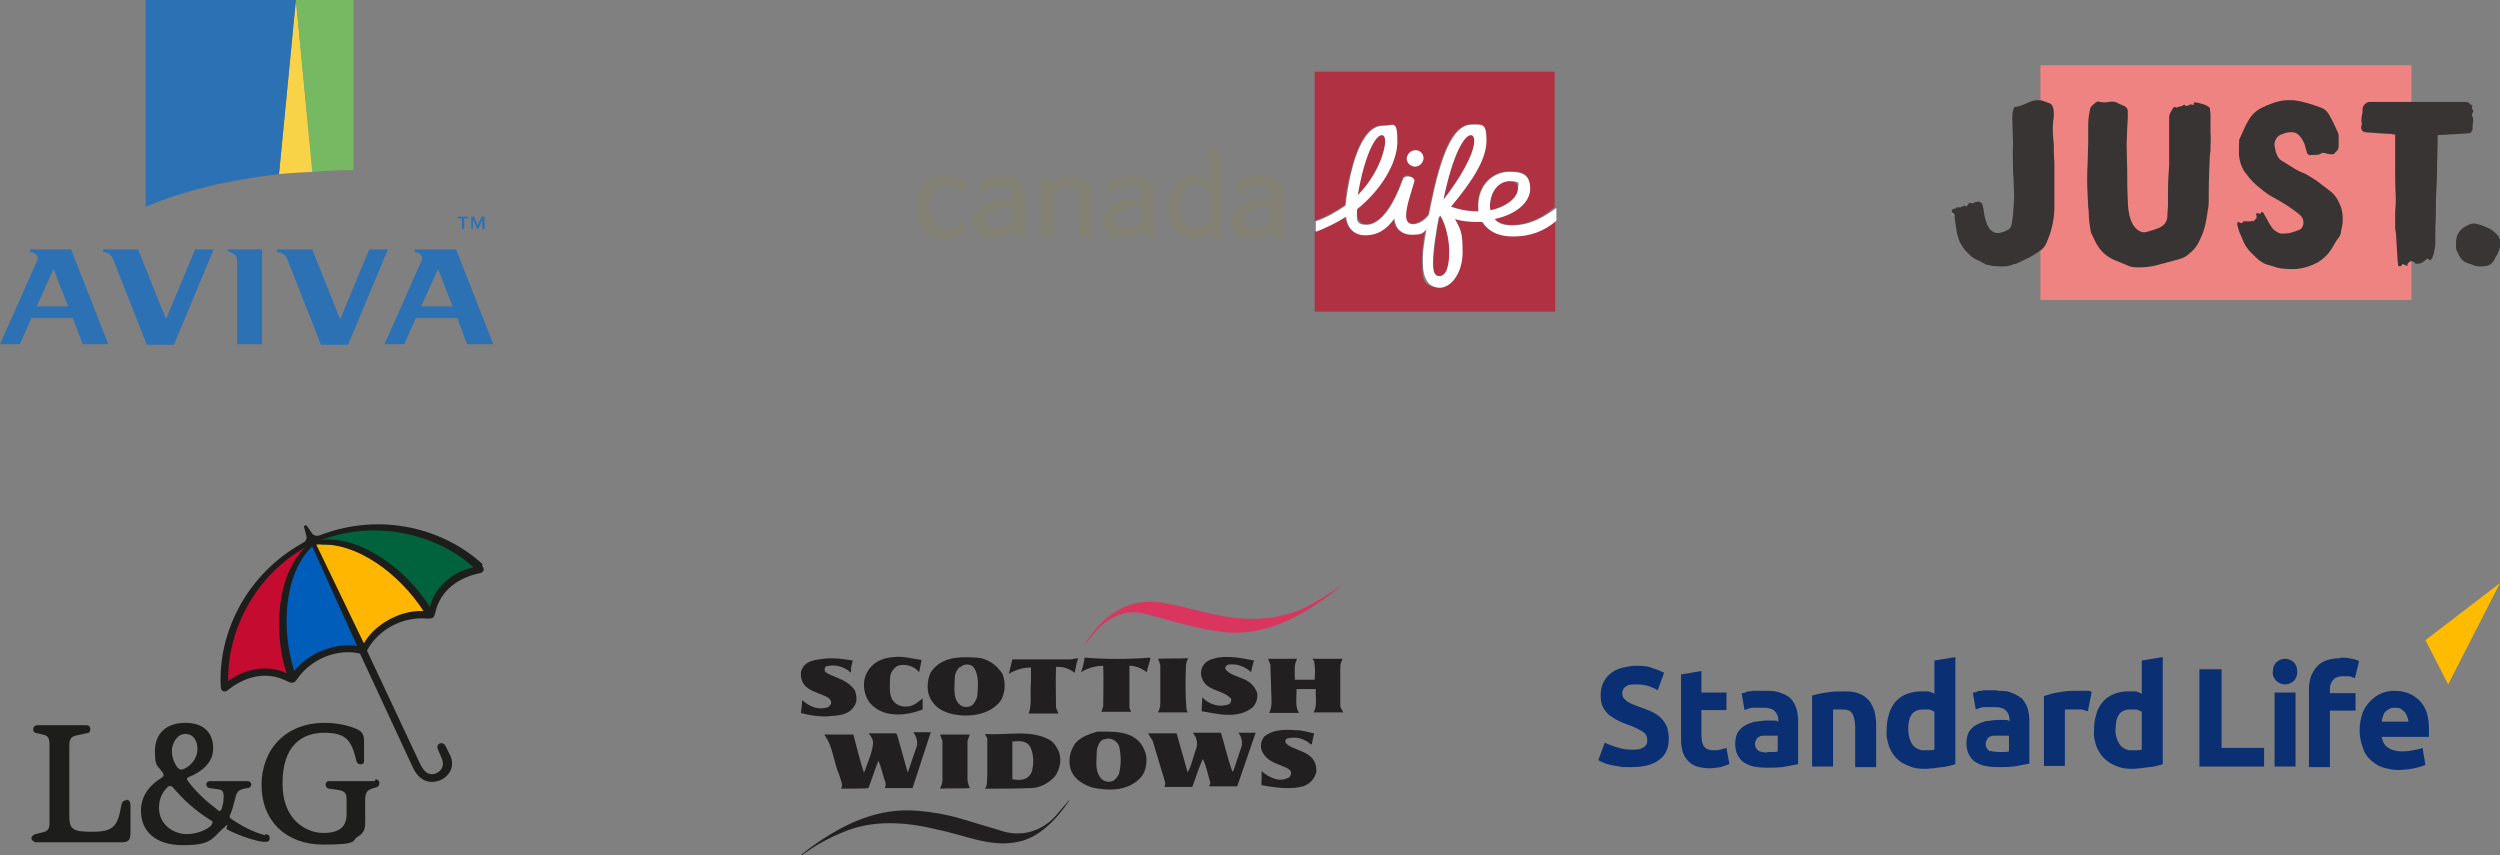 <?xml version="1.0" encoding="UTF-8"?>
<svg id="Layer_1" xmlns="http://www.w3.org/2000/svg" xmlns:xlink="http://www.w3.org/1999/xlink" version="1.1" viewBox="0 0 429.2 146.8">
  <rect x="0" y="0" width="429.2" height="146.8" fill="#808080" stroke="none"/>
  <!-- Generator: Adobe Illustrator 29.3.1, SVG Export Plug-In . SVG Version: 2.1.0 Build 151)  -->
  <defs>
    <style>
      .st0 {
        fill: none;
      }

      .st1 {
        fill: #77b862;
      }

      .st2 {
        fill: #2d71b5;
      }

      .st3 {
        fill: #c50b30;
      }

      .st4 {
        fill: #005dba;
      }

      .st5 {
        fill: #383433;
      }

      .st6 {
        fill: #0a2f73;
      }

      .st7 {
        fill: #383434;
      }

      .st8 {
        fill: #1d1d1b;
      }

      .st9 {
        fill: #828173;
      }

      .st10 {
        fill: #fb0;
      }

      .st11 {
        fill: #00633d;
      }

      .st12 {
        fill: #ffb600;
      }

      .st13 {
        fill: #fff;
      }

      .st14 {
        fill: #d9355f;
      }

      .st15 {
        fill: #abadac;
      }

      .st16 {
        fill: #221f20;
      }

      .st17 {
        fill: #f8d348;
      }

      .st18 {
        fill: #383534;
      }

      .st19 {
        fill: #b03142;
      }

      .st20 {
        fill: #ee8381;
      }

      .st21 {
        fill: #fdfdfd;
      }
    </style>
  </defs>
  <g>
    <polygon class="st2" points="78.6 37.2 80.4 37.2 80.4 37.5 79.7 37.5 79.7 39.3 79.3 39.3 79.3 37.5 78.6 37.5 78.6 37.2"/>
    <path class="st2" d="M83.2,39.3h-.4v-1.6h0c-.2.6-.5,1.1-.7,1.6h-.2c-.2-.5-.4-1.1-.7-1.6h0v1.6h-.3v-2.1h.5c.2.5.6,1.4.6,1.6h0c0-.3.5-1.1.7-1.6h.5v2.1h0Z"/>
    <path class="st2" d="M39.1,43.2c.3,0,1.6.4,1.6,1.4v14.5h4.3v-16.3h-5.9v.4Z"/>
    <path class="st2" d="M5.2,42.8v.5c.5,0,1.6.4,1.2,1.4L0,59.1h3.4l2-4.5h7.1l1.7,4.5h4.4l-6.4-16.3h-7ZM6.3,52.6l2.9-6.4,2.5,6.4h-5.4Z"/>
    <path class="st2" d="M71.2,42.8v.5c.5,0,1.6.4,1.2,1.4l-6.4,14.4h3.4l2-4.5h7.1l1.7,4.5h4.5l-6.4-16.3h-7.1ZM72.3,52.6l2.9-6.4,2.5,6.4h-5.4Z"/>
    <path class="st2" d="M59.8,59.1l6.8-16.3h-3.2l-5,12-4.8-12h-6v.5c.7,0,1.5.4,1.8,1.4l5.7,14.5h4.7Z"/>
    <path class="st2" d="M29.9,59.1l6.8-16.3h-3.2l-5,12-4.8-12h-6v.5c.7,0,1.5.4,1.8,1.4l5.7,14.5h4.7s0-.1,0-.1Z"/>
    <path class="st17" d="M53.7,29.5L50.8,0h0l-2.9,29.9c1.9-.2,3.8-.3,5.8-.4Z"/>
    <path class="st1" d="M60.7,29.2V0h-9.9l2.8,29.5c2.4-.2,4.7-.3,7.1-.3Z"/>
    <path class="st2" d="M47.9,29.9L50.8,0h-25.8v35.5c6.1-2.6,14-4.6,22.9-5.6Z"/>
  </g>
  <g id="Layer_2">
    <g id="Layer_1-2">
      <rect class="st0" x="157.4" y="12.3" width="109.6" height="41.3"/>
      <path class="st19" d="M259.2,31.1c-2.1,0-3.4,2.1-3.4,4.2s0,.5.1.8c3.2-.6,4.7-2.3,4.7-3.7,0-.8-.5-1.3-1.4-1.3Z"/>
      <path class="st19" d="M230.9,35.2c.1-1.8.4-3.6.9-5.4,1.1-4.7,2.9-8.3,5.5-8.3s2.5,1.2,2.5,2.7c0,3.9-3.1,8.6-6.9,11.6,0,1.9.6,2.7,1.6,2.7,2,0,3.9-2,5.6-6.1.2-.6.5-1.2.7-1.8.3-.9,2.1-.4,1.9.5-.5,1.8-1.4,4.2-1.4,5.8s.5,1.5,1.3,1.5,2-.8,2.6-1.6c0,0,.4-2.3.6-2.9,1.8-8.8,4-12.6,6.8-12.6s2.5,1,2.5,2.7c0,3-2.1,6.5-6.1,11.4,1.4.5,2.9.8,4.4.8h.4c0-.3-.1-.7-.1-1,0-3.4,2.4-5.8,5.4-5.8s3.5.9,3.5,2.9-2.7,4.5-6.1,5.2c.5.6,1.6,1.1,3,1.1,3.2,0,5.8-1.6,7.4-3.1V12.3h-41.2v25.6c1.9-.7,3.6-1.6,5.2-2.7ZM243,25.8c.7,0,1.3.6,1.3,1.3h0c0,.9-.7,1.5-1.5,1.5s-1.3-.6-1.3-1.3h0c.1-.9.7-1.5,1.5-1.5Z"/>
      <path class="st19" d="M252.5,23.2c-1,0-3,2.9-4.7,11.1,2.9-3.7,5.3-7.9,5.3-10.1s-.2-1-.6-1Z"/>
      <path class="st19" d="M259.6,40.5c-2.8,0-4.4-1.1-5.3-2.5h-.9c-1.3,0-2.6-.2-3.8-.5.8,1.8,1.2,3.8,1.3,5.7,0,3.7-1.3,6.1-3.9,6.1s-2.8-1.3-2.9-4.1c0-2,.2-3.6.6-5.9-.7.6-1.6.9-2.5.9-1.9,0-2.9-1.2-3-2.8-1.5,2-3.2,2.9-5,2.9s-3.1-1.3-3.3-3.2c-1.6,1-3.3,1.9-5.2,2.6v13.8h41.3v-15.7c-2.1,1.7-4.7,2.6-7.4,2.7Z"/>
      <path class="st19" d="M237.2,23.2c-1.1,0-3,3.2-4.1,10.3,3.4-3.3,4.7-7.5,4.7-9.2,0-.9-.2-1.1-.6-1.1Z"/>
      <path class="st19" d="M247.1,37.4c-.4,2-1,5.6-1,7.9s.3,2.2,1.1,2.2c1.3,0,1.7-2.3,1.7-4.1s-.6-4.6-1.5-6.2l-.3.2Z"/>
      <path class="st9" d="M159.6,35.6c0,.5.1,1,.2,1.4.1.4.3.8.5,1.2.2.3.6.6,1,.8s.9.3,1.4.3.7,0,1-.2c.3,0,.5-.2.8-.4s.5-.4.7-.6c.2.2.3.4.4.6.2.2.3.5.3.7s0,.2-.1.2c-.1.2-.2.3-.4.5-.4.3-.8.5-1.2.6-.6.2-1.2.3-1.9.3s-1.1,0-1.6-.2c-.6,0-1.1-.4-1.6-.8-.5-.4-1-1-1.2-1.7-.3-.7-.5-1.6-.5-2.8s.2-2,.5-2.7c.3-.6.7-1.2,1.3-1.6.5-.4,1-.7,1.6-.8.5-.1,1-.2,1.5-.2s1,.1,1.5.2c.4.1.8.2,1.1.4.2.1.5.3.7.5.1.2.2.3.2.5,0,.4-.3.9-.6,1.3-.3-.3-.7-.6-1-.8-.5-.3-1-.4-1.5-.4s-1,.1-1.4.3-.7.4-1,.8c-.3.3-.4.7-.6,1.1,0,.5,0,1,0,1.5Z"/>
      <path class="st9" d="M176.4,40.5c-.2-.3-.3-.6-.3-.9-.1-.6-.1-1.2-.1-1.9v-3.7c0-.6-.1-1.1-.2-1.7-.1-.5-.3-.9-.7-1.2-.3-.3-.8-.6-1.2-.7-.6-.2-1.3-.3-1.9-.2-.5,0-.9,0-1.4.1-.4.1-.9.2-1.3.3-.3.1-.6.3-.9.5-.2.1-.3.3-.4.6,0,.2.1.4.1.6.1.3.2.5.4.7.4-.3.9-.6,1.4-.7.6-.2,1.2-.3,1.8-.3s1.4.2,1.7.5.4.8.4,1.4v.3h-1c-.6,0-1.2,0-1.8.2-.6,0-1.2.3-1.8.6-.5.3-1,.7-1.4,1.1-.4.5-.6,1.2-.6,1.8h0c0,.5.1,1.1.3,1.5s.5.7.8,1c.3.2.7.4,1.1.5.4,0,.8,0,1.2,0,.7,0,1.3,0,1.9-.4.5-.2.9-.5,1.3-.9,0,.4.2.7.5.9s.7.3,1.1.3h.7c.3-.2.3-.3.3-.4h0ZM173.9,37.7c0,.2-.1.4-.2.5-.2.2-.4.4-.6.5-.3.2-.6.3-.9.4-.3,0-.7.2-1,.2-.7,0-1.1-.2-1.4-.5-.2-.3-.4-.7-.4-1.1s.1-.8.3-1.1.6-.5.9-.6c.4-.2.8-.3,1.2-.3.4,0,.9,0,1.3,0h.6l.2,2.1Z"/>
      <path class="st9" d="M187.5,40.7h-2.1v-7c0-.3-.1-.6-.2-.9-.1-.3-.3-.5-.6-.6-.4-.2-.8-.2-1.1-.2-.6,0-1.2,0-1.8.5-.5.3-.7.7-.7,1.2v7h-2.3v-10.3h.4c.4,0,.7.1,1,.3.3.2.5.5.6.9.4-.4.9-.7,1.4-.9.6-.3,1.3-.4,2-.4,1,0,1.7.2,2.3.7.5.4.9,1,1,1.7.1.3.1.6.1,1v7h0Z"/>
      <path class="st9" d="M198.6,40.5c-.2-.3-.3-.6-.3-.9-.1-.6-.1-1.2-.1-1.9v-3.7c0-.6-.1-1.1-.2-1.7-.1-.5-.3-.9-.7-1.2-.3-.3-.8-.6-1.2-.7-.6-.2-1.3-.3-1.9-.2-.5,0-.9,0-1.4.1-.4.1-.9.2-1.3.3-.3.1-.6.3-.9.5-.2.1-.3.3-.4.5,0,.2.1.4.1.6.1.3.2.5.4.7.4-.3.9-.5,1.4-.7.6-.2,1.2-.3,1.8-.3s1.4.2,1.7.5.4.8.4,1.4v.3h-1c-.6,0-1.2,0-1.8.2-.6,0-1.2.3-1.8.6s-1,.7-1.4,1.1c-.4.5-.6,1.2-.6,1.8h0c0,.5.1,1.1.3,1.5s.5.7.8,1c.3.2.7.4,1.1.5.4,0,.8,0,1.2,0,.7,0,1.3,0,1.9-.4.5-.2.9-.5,1.3-.9,0,.4.2.7.5.9s.7.3,1.1.3h.7c.3,0,.3-.2.3-.3h0ZM196.1,37.7c0,.2-.1.4-.2.5-.2.2-.4.4-.6.5-.3.2-.6.3-.9.4-.3,0-.7.2-1,.2-.7,0-1.1-.2-1.4-.5-.2-.3-.4-.7-.4-1.1s.1-.8.3-1.1.6-.5.9-.6c.4-.2.8-.3,1.2-.3.4,0,.9,0,1.3,0h.6l.2,2.1Z"/>
      <path class="st9" d="M210,40.5c-.2-.3-.3-.6-.3-.9-.1-.6-.1-1.2-.1-1.9v-10.7c0-.3,0-.6-.1-.9-.1-.2-.2-.4-.3-.5s-.3-.2-.5-.3c-.2,0-.4-.1-.6-.1h-.6v6c-.3-.3-.7-.5-1-.7-.6-.2-1.2-.4-1.8-.3-.5,0-1.1.1-1.6.3-.5.2-1,.6-1.3,1-.4.5-.7,1.1-.9,1.7-.2.8-.4,1.6-.3,2.5,0,.9.1,1.7.4,2.5.2.6.5,1.2,1,1.6.4.4.8.7,1.4.9.5.2,1,.3,1.6.3,1.1,0,2.2-.4,2.9-1.3,0,.4.2.7.5.9s.7.3,1.1.3h.7c.1,0,.1,0,.1-.2l-.3-.2ZM207.5,37.9c0,.2-.1.4-.2.5-.1.2-.3.3-.5.4-.2,0-.5.2-.7.3-.3,0-.6,0-.9,0s-.8,0-1.2-.3c-.3-.2-.6-.5-.8-.8-.2-.4-.4-.8-.4-1.2-.1-.5-.1-1-.1-1.5,0-1.2.2-2.1.7-2.7.4-.6,1.1-.9,1.8-.9s.6,0,.9.1c.2,0,.5.2.7.3s.3.2.5.4c.1,0,.2.2.3.3v5h-.1Z"/>
      <path class="st9" d="M220.7,40.5c-.2-.3-.3-.6-.3-.9-.1-.6-.1-1.2-.1-1.9v-3.7c0-.6-.1-1.1-.2-1.7-.1-.5-.3-.9-.7-1.2-.3-.3-.8-.6-1.2-.7-.6-.2-1.3-.3-1.9-.2-.5,0-.9,0-1.4.1-.4.1-.9.2-1.3.3-.3.1-.6.3-.9.5-.2.1-.3.3-.4.6,0,.2.1.4.1.6.1.3.2.5.4.7.4-.3.9-.6,1.4-.7.6-.2,1.2-.3,1.8-.3s1.4.2,1.7.5.4.8.4,1.4v.3h-1c-.6,0-1.2,0-1.8.2-.6,0-1.2.3-1.8.6s-1,.7-1.4,1.1c-.4.5-.6,1.2-.6,1.8h0c0,.5.1,1.1.3,1.5s.5.7.8,1c.3.2.7.4,1.1.5.4,0,.8,0,1.2,0,.7,0,1.3,0,1.9-.4.5-.2.9-.5,1.3-.9,0,.4.2.7.5.9s.7.3,1.1.3h.7c.3-.2.4-.3.3-.4q.1,0,0,0ZM218.2,37.7c0,.2-.1.4-.2.5-.2.2-.4.4-.6.5-.3.2-.6.3-.9.4-.3,0-.7.2-1,.2-.7,0-1.1-.2-1.4-.5-.2-.3-.4-.7-.4-1.1s.1-.8.3-1.1.6-.5.9-.6c.4-.2.8-.3,1.2-.3.4,0,.9,0,1.3,0h.6l.2,2.1Z"/>
      <path class="st13" d="M242.9,28.6c.8,0,1.4-.6,1.5-1.4,0-.7-.5-1.4-1.3-1.4h-.1c-.8,0-1.4.6-1.5,1.4,0,.7.6,1.3,1.4,1.4,0,0,0,0,0,0Z"/>
      <path class="st13" d="M259.6,38.7c-1.5,0-2.5-.4-3-1.1,3.4-.7,6.1-2.7,6.1-5.2s-1.5-2.9-3.5-2.9c-3,0-5.4,2.4-5.4,5.8s0,.7.1,1h-.4c-1.5,0-3-.3-4.4-.8,4-4.8,6.1-8.3,6.1-11.4s-.8-2.7-2.5-2.7c-2.8,0-4.9,3.8-6.8,12.6-.1.6-.6,2.9-.6,2.9-.6.8-1.5,1.5-2.6,1.6-.8,0-1.3-.4-1.3-1.5,0-1.6.9-4,1.4-5.8.3-.8-1.5-1.3-1.9-.5-.2.6-.5,1.2-.7,1.8-1.7,4-3.7,6.1-5.6,6.1s-1.7-.9-1.6-2.7c3.8-3,6.9-7.7,6.9-11.6s-.7-2.7-2.5-2.7c-2.6,0-4.4,3.6-5.5,8.3-.4,1.8-.7,3.6-.9,5.4-1.6,1.1-3.3,2.1-5.1,2.7v1.8c1.8-.7,3.5-1.5,5.2-2.6.2,1.9,1.3,3.2,3.3,3.2s3.6-.9,5-2.9c.1,1.6,1.1,2.8,3,2.8s1.8-.3,2.5-.9c-.4,2.2-.7,3.9-.6,5.9,0,2.7,1.1,4.1,2.9,4.1s3.9-2.4,3.9-6.1-.4-3.9-1.3-5.7c1.2.4,2.5.5,3.8.5h.9c.9,1.4,2.4,2.5,5.3,2.5s5.3-.9,7.4-2.7v-2.2c-1.9,1.4-4.4,3-7.6,3ZM237.2,23.2c.4,0,.6.3.6,1.1,0,1.7-1.4,5.9-4.7,9.2,1.2-7.1,3.1-10.3,4.1-10.3h0ZM252.5,23.2c.4,0,.6.4.6,1,0,2.2-2.4,6.4-5.3,10.1,1.7-8.3,3.7-11.1,4.7-11.1h0ZM247.1,47.4c-.8,0-1.1-.8-1.1-2.2,0-2.3.6-5.8,1-7.9l.3-.3c.9,1.6,1.5,4,1.5,6.2,0,1.9-.3,4.2-1.7,4.2h0ZM255.8,35.3c0-2.1,1.3-4.2,3.4-4.2s1.4.5,1.4,1.3c0,1.3-1.6,3-4.7,3.7-.1-.3-.1-.6-.1-.8h0Z"/>
    </g>
  </g>
  <g>
    <rect class="st20" x="350.3" y="11.2" width="63.7" height="40.3"/>
    <path class="st7" d="M335.1,36c.1,0,.3-.2.5-.2s.2,0,.3-.2q.2,0,.4,0c.1,0,.2,0,.3,0,.1,0,.3-.2.4-.2s.2,0,.3-.2c0,0,0,.2.1.2,0,0,.1,0,.2,0,0,0,.1,0,.1,0,.1-.2.2-.4.3-.5.1,0,.2-.2.4,0,.2,0,.3,0,.4,0s.1-.2.3-.2.1,0,.2,0c.4-.2.8,0,1,.3.1.2.1.5.2.7.1.8.2,1.6.5,2.4.1.4.3.8.6,1.2.5.6,1.2.9,2,.6.3,0,.6-.2.8-.3.6-.2.9-.6,1-1.3.1-.5.1-.9.2-1.4.1-1.1.1-2.1.2-3.2,0-.8-.1-1.6-.1-2.4s-.1-1.3-.1-2c0-1.6-.1-3.2,0-4.8,0-1-.1-2.1-.1-3.1s-.1-1.6.1-2.4.3-.6.7-.7c.5-.1,1-.3,1.5-.5.6-.3,1.1-.5,1.7-.6h.4c.5,0,.9.1,1.3.3.2.1.4.1.6.2.3.1.5.3.6.6.2.4.2.8.2,1.2s0,.8-.1,1.2c-.1,1-.1,2,0,3,0,.4.1.7.1,1.1,0,1,0,2.1.1,3.1v7.6c0,2.2-.5,4.3-1.4,6.3-.2.5-.6.9-1,1.2-1.3,1-2.7,1.6-4.2,2.3-.1,0-.2,0-.3,0-.9.5-2,.5-3,.4-.4,0-.9,0-1.3-.2-.2,0-.5,0-.7-.2-.5-.2-.9-.5-1.4-.7-.8-.3-1.3-.9-1.9-1.5-.9-1-1.4-2.2-1.6-3.5-.1-.7-.2-1.3-.3-2v-.2h-.1c0,0,.1,0,.1,0v-.2c0-.2,0-.4-.1-.5-.4-.2-.4-.3-.4-.4Z"/>
    <path class="st18" d="M429.2,42.4h0c-.2.7-.4,1.3-.8,1.8,0,0-.1.2-.1.3-.3.5-.6.9-1.2,1.1-.8.2-1.6.2-2.3,0-.4-.2-.9-.3-1.3-.5-.6-.2-1-.6-1.3-1.2-.1-.3-.3-.6-.4-.8,0,0,0,0-.1-.2-.1-.8-.1-1.5.1-2.3.3-1,1.1-1.6,2-2,.6-.3,1.3-.3,1.9,0,.3,0,.6.2.9.3.9.3,1.6.8,2.2,1.5.2.2.2.5.4.7h0c0,.6,0,1,0,1.4Z"/>
    <path class="st15" d="M335.1,36.4c.1.2.1.3.1.5h-.1v-.5Z"/>
    <path class="st21" d="M335.1,36.9q.1,0,0,0t.1.2h-.1v-.2Z"/>
    <path class="st5" d="M413.3,45.7c-.1,0-.3-.2-.4-.2s-.2,0-.3-.2c-.2,0-.3.3-.4.4-.1,0-.1,0-.2,0-.2,0-.3,0-.3-.2,0-.4-.1-.7-.1-1.1-.1-1.1-.1-2.2-.2-3.2,0-.7-.1-1.4-.2-2.1h0v-2.6c0-.6.1-1.1.1-1.7v-1c-.1-1.9-.1-3.7-.1-5.6v-5.1c-.2,0-.4,0-.6-.1-.6,0-1.3-.1-1.9-.1-.9-.1-1.8-.1-2.6-.2-.5,0-.9-.6-.7-1.1.1-.3.1-.5,0-.7v-.3c0-.4.1-.9.2-1.3v-.4c-.1-.7.7-1.5,1.3-1.4h16.4c.3,0,.6.1.8.4,0,0,.1.1.2.1.2.1.2.2.1.4-.1.2,0,.3.1.4.2.2.1.4,0,.6-.2.2-.1.5,0,.7,0,.1.1.2.1.4v.4c0,.1-.1.3-.1.5v.6c0,.2-.1.5-.2.6-.1.2-.3.3-.6.3-1.7.1-3.4.2-5.1.3h-.1v.9c0,1.4-.1,2.8-.1,4.2,0,2-.1,3.9-.2,5.9,0,1.6,0,3.2-.1,4.9v2.8c0,.4-.1.8-.2,1.2,0,.3-.1.6-.2.8-.1.3-.2.6-.5.8-.1,0-.2-.2-.4-.3-.1,0-.2,0-.3.2-.3.2-.6.4-.9.6-.3,0-.6.2-1,0-.1-.3-.4-.3-.7-.4-.5.3-.6.5-.6.7Z"/>
    <path class="st5" d="M375.1,18c0,.1.1.1.1.2h.1c.2,0,.4-.1.6-.2s.3-.1.5,0h.2v-.2c.1-.2.2-.3.4-.2.3,0,.6.1.9.2.4.1.8.2,1.2.5.2.1.3.2.3.4,0,.3.1.6.1.9v3.2c.1.8,0,1.7,0,2.5s0,.8-.1,1.2c-.1,2.2-.2,4.4-.2,6.6s0,2.1-.2,3.2c-.2,1.6-.5,3.1-1.2,4.6-.4,1-1,1.9-1.9,2.6-.5.5-1.1.8-1.8,1-1.4.4-2.7.7-4.1,1.1-.9.2-1.8.3-2.7.3s-1.5,0-2.2-.4c-.7-.3-1.5-.6-2.2-.9-1.3-.6-2.3-1.5-3-2.8-.3-.5-.5-1.1-.8-1.6-.2-.4-.2-.9-.3-1.3-.1-.7-.2-1.5-.2-2.2s-.1-.8-.1-1.3-.1-1.3-.1-1.9c-.1-1.8-.1-3.6,0-5.4,0-1.2.1-2.5.1-3.7v-2.8c0-.9.1-1.9.3-2.7,0-.3.2-.6.4-.8.2-.2.4-.3.6-.5s.5-.2.8-.1c.5.1,1,.1,1.5,0s1-.1,1.5.2c.1.1.2.1.4.2.2.1.5.2.7.3.4.2.6.5.6.9v1.1c0,.6-.1,1.3-.1,1.9,0,.9-.1,1.8-.1,2.6,0,1.6.1,3.2.1,4.7s0,3.2.1,4.9c0,1.1.1,2.3.5,3.4.2.6.5,1.2,1.1,1.7.5.4,1.1.6,1.7.4.7-.2,1.4-.4,2.1-.7.9-.4,1.4-1.1,1.4-2.1s.1-1.1.1-1.7v-2.4c0-1.6.1-3.1.2-4.7v-7.7c0-.5,0-.9.3-1.3.1-.2.3-.5.4-.7.1-.1.2-.2.4-.1.2.1.3.1.5-.1h.1c.3,0,.6-.1.8-.3q.1,0,.2,0Z"/>
    <path class="st5" d="M387.4,37c0,0-.1-.2-.1-.3.2-.2.5,0,.8,0h0c.1-.4.2-.4.4-.2.1,0,.2.2.2.3.4.6.7,1.3,1.1,1.9.4.7,1,1.2,1.8,1.4h.6c.8,0,1.7-.3,2.4-.6,0,0,.1,0,.1,0,.9-.4.9-1.6.5-2.2-.2-.3-.5-.5-.7-.7-1.3-1-2.7-1.9-4.2-2.7-.8-.4-1.6-1-2.3-1.6-.9-.7-1.7-1.5-2.4-2.5-.6-.7-.9-1.5-1.1-2.4s-.1-1.8-.1-2.7.1-.9.3-1.3c.4-.9.8-1.9,1.3-2.7.5-.9,1.2-1.6,2.1-2.1,1.4-.7,2.9-1.3,4.4-1.4h1.2c1.7.2,3.2.7,4.8,1.3.6.2,1,.6,1.3,1.1.6,1,1.1,2.1,1.6,3.2,0,.1.1.3.1.5v1.8c0,.3-.1.6-.3.8-.1.1-.2.2-.3.3-.1.2-.3.3-.6.3s-.5-.1-.7-.1-.3-.1-.4-.1c-.3-.1-.6-.1-.8.1-.3.2-.7.2-1.1.2h-.4c-.3.1-.7,0-.8-.3-.1-.2-.1-.4-.2-.6-.1-.4-.2-.9-.4-1.3-.2-.3-.3-.6-.5-.8-.4-.6-.9-.9-1.6-.9s-1,.1-1.5.3c-.1,0-.2.1-.3.1-.8.3-1.2,1.3-1.1,1.9.1.4.1.9.3,1.3.2.6.5,1.1,1.1,1.4.7.4,1.4.9,2.1,1.3.5.3,1.1.6,1.7.8.7.4,1.4.8,2.1,1.3s1.4,1.1,2.1,1.6c.9.6,1.5,1.6,1.9,2.6.3.7.4,1.5.4,2.3s-.1,1.2-.2,1.7c0,0-.1.3-.1.5,0,.4-.2.7-.4,1-.5.6-.8,1.3-1.2,1.9-.6,1-1.4,1.7-2.3,2.3-1.3.7-2.6,1.1-4,1.2-1.3,0-2.6,0-3.8-.5-.7-.2-1.3-.3-1.9-.7-.5-.3-.9-.7-1.3-1.1-.9-.8-1.6-1.7-2-2.8-.2-.5-.4-.9-.6-1.4-.1-.3-.2-.7-.3-1.1v-.2c0-.3.1-.4.4-.2h0q.3.2.5,0c0,0,.1,0,.1-.2q.1,0,.3,0h.2c.2,0,.4,0,.6,0h.3c.1-.2.2,0,.4,0q.2-.3.5-.5Z"/>
  </g>
  <g>
    <path class="st14" d="M230.5,100.4c-6,4.9-12.4,8.6-19.5,8.2-5-.4-9.6-2-14.4-3.2-3.2-.9-6.4.4-8.8,3.4l-1.3,1.6h-.1c3.4-5.5,7.9-7.6,12.7-7l2.7.5,6.7,1.6c5.7,1.3,12.2,1.1,17.4-2.2,1.6-.9,3.1-1.9,4.6-2.9h0Z"/>
    <path class="st16" d="M225.6,125.9l-.4,1.9c-.4,0-.6-.5-1-.6-1-.6-2.2-.7-3.3-.4-.2.2-.3.4-.2.7l.4.4c1.8,1.2,5,1.2,4.9,4.6-.3,1.2-1.1,2.1-2.3,2.5-2.2.6-4.9.2-7.1-.2-.1-.3,0-.7,0-1.1v-1.3c1.4,1.2,3.2,2,4.8,1,.2-.3.3-.6.2-1l-.4-.4c-1.6-.9-4-1.1-4.7-3.5-.1-.8.1-1.5.6-2.1,1.8-1.4,4.1-1.1,6.2-1l2.3.5Z"/>
    <path class="st16" d="M215.6,125.7l-3.2,9.3h-4.8l.2-.6c-.4-1.3-.7-2.9-1.3-4.1-.7,1.5-1.2,3.2-1.8,4.8h-4.8c.1-.2.2-.6.1-.9l-2.1-7-.8-1.3c1.7,0,3.3,0,4.9,0l1.9,6.7c.7-1.2,1-2.9,1.5-4.2.2-.6.1-1.2-.1-1.8l-.5-.8h4.8c.7,2.2,1.2,4.6,2,6.7l.2-.3,1.4-4.2c.1-.8-.1-1.6-.6-2.2,1.1,0,2.1,0,3,0Z"/>
    <path class="st16" d="M215.3,113.3c-.2.7-.4,1.4-.5,2.1-1.1-1-2.5-1.5-3.9-1.3-.2,0-.4.2-.5.4-.2.4.3.7.5.9,1.6,1.1,4,1,4.9,3.5.2.9-.1,1.8-.7,2.5-2.5,2.1-6,1.2-8.8.7,0-.9.1-1.5.1-2.4,1.2,1.3,3,1.8,4.6,1.2.3-.2.5-.7.3-1-1.1-1.1-2.5-1.2-3.6-1.9-.8-.4-1.4-1.3-1.5-2.2-.1-1,.4-1.9,1.3-2.4,2.3-1.1,5.3-.5,7.8,0Z"/>
    <path class="st16" d="M146.4,113.4c-.1.4-.2.9-.3,1.3v.8c-1.2-1.1-2.8-1.5-4.3-1.1-.2.2-.3.5-.2.8.5.9,3.9,1.2,5.2,3.4.2.6.3,1.2.2,1.9-.9,2.5-3.2,2.3-5.2,2.5-1.5,0-2.9-.2-4.3-.6.1-.7.2-1.5.2-2.2,1.2,1,2.5,1.7,4.1,1.3.4,0,.8-.4.9-.8,0-.4-.2-.7-.5-.9-1.7-1.1-4.9-1.1-4.7-4.4.5-2,2.4-2.1,3.9-2.3,1.5-.2,3.3,0,5,.3Z"/>
    <path class="st16" d="M158.2,113.4l-.4,2c-.9-1.1-2.4-1.5-3.7-1.1-.8.5-1.3,1.3-1.3,2.2,0,1.4-.3,3.1.8,4.1,1,1,2.8.9,3.9,0l.9-.7v1.9c-2.8,1.1-6.9,1.6-9.2-1.3-.8-1.2-1.1-2.8-.7-4.2.8-2.5,3-3.4,5-3.5,1.6-.2,3.1.3,4.7.5Z"/>
    <path class="st16" d="M197.5,112.9c-.1.9-.5,1.6-.6,2.5-.8-.6-1.9-1.1-2.9-1.1h-.1v7.2c.1.3.2.5.3.7h-5.1l.3-.9c0-2.5.1-4.6,0-7-1.3,0-2.7.4-3.8,1.1.3-.8.5-1.7.6-2.5,3.7.3,7.5.3,11.3,0Z"/>
    <path class="st16" d="M183.8,113.2l1.3-.2c-.3.8-.4,1.6-.6,2.5-.9-.7-2-1.1-3.2-1-.1,2.5,0,4.8,0,7l.4,1h-5.1c.6-1.5.2-3.6.4-5.4v-2.5c-1.4,0-2.7.4-3.8,1.1l.6-2.5c.6,0,1.4,0,2,0h8Z"/>
    <path class="st16" d="M156.7,135.3h-4.8c.2-.4.2-.9,0-1.3-.4-1.1-.6-2.3-1.1-3.4-.6,1.5-1.1,3.1-1.7,4.7h-.1c0,.1-4.6.1-4.6.1.4-.8-.1-1.5-.3-2.3-1-2.3-1.1-5-2.6-7h4.8c0,0,.2,0,.2,0,.6,2.2,1.1,4.4,1.8,6.5l.2-.3c.5-1.6,1.3-3.1,1.4-4.9-.1-.6-.4-1.1-.8-1.5h4.7c0,0,.2.2.2.2l1.8,6.4h.1c0-.1,1.5-4.4,1.5-4.4.2-.8-.1-1.7-.6-2.4h3l-3.1,9.5Z"/>
    <path class="st16" d="M166.1,127.2v6.8c.1.4.2.9.4,1.3-1.6.1-3.4,0-5.1.1.2-.5.4-1,.4-1.5v-6.8c-.1,0-.4-1-.4-1h5.1l-.4,1.1Z"/>
    <path class="st16" d="M204,113c-.3.5-.4,1-.4,1.5-.1,2.5-.1,4.9.1,7.3l.2.5h-5.1c.2-.4.4-.9.4-1.4v-6.7c-.1-.4-.2-.7-.4-1.1,1.6-.1,3.5,0,5.2-.1Z"/>
    <path class="st16" d="M222.7,113.1c-.6,1-.4,2.4-.4,3.6h3.4c.1-1.1.1-2.1-.1-3.2l-.3-.4h5.2c-.2.4-.4.9-.4,1.4v6.8c.2.4.3.7.5,1h-5.1c.7-1.1.3-2.6.4-4h0c0,0-3.3,0-3.3,0,0,1.4-.3,3,.4,4.1h-5.1c.3-.6.4-1.3.4-2l-.2-6.3-.4-1h5Z"/>
    <path class="st16" d="M196.7,129.4c.3,1.3.1,2.8-.7,3.9-2.2,2.6-5.7,2.5-8.5,1.9-1.5-.5-3.4-1.5-3.8-3.6-.3-1.4.1-2.8.9-4,1.1-1.2,2.5-1.6,3.8-2h1c2.8,0,6.2.1,7.3,3.8ZM189.7,126.9c-.8,0-1.3,1.1-1.4,2,0,1.6-.4,3.2.6,4.6.5.6,1.3.9,2.1.6.5-.2.8-.7,1.1-1.2.4-1.6.4-3.3,0-4.9-.5-1-1.5-1.4-2.4-1.1h0Z"/>
    <path class="st16" d="M172.1,115.7c.6,1.5.5,3.2-.3,4.6-2.4,3.2-7.5,2.8-9.5,1.9-1.4-.5-2.5-1.7-2.9-3.1-.3-1.3-.1-2.6.4-3.7,1.8-2.6,4.8-2.7,7.6-2.5,2,0,3.7,1.2,4.7,2.8ZM164.8,114.5c-.6.5-.9,1.3-.9,2.1,0,1.5-.4,3.7,1.2,4.6.6.3,1.4.2,1.9-.2.4-.5.7-1,.8-1.6.1-1.7.3-3.4-.6-4.8-.6-.7-1.7-.7-2.4,0Z"/>
    <path class="st16" d="M180.5,127.2c1.1,1,1.7,2.4,1.5,3.8-.1.8-.4,1.6-.9,2.3-1.1,1.2-2.6,2-4.2,2-2.6.1-5.2.1-7.8.1.5-.6.3-1.5.4-2.3v-6.3l-.4-.8c3.8.3,8-.9,11.4,1.2ZM173.8,127.3v6.5h.1c1.2.2,2.5.2,3.2-1.2.4-1.3.4-2.8-.1-4.1-.6-1.4-1.9-1.3-3.2-1.2h0Z"/>
    <path class="st16" d="M183.6,137.4c-2.5,3.7-5.4,6.4-8.7,7.1-4.8,1.1-9.4-1.2-14.1-2.1-5.2-1.3-10.9-1.7-15.9.4-2.5,1-4.9,2.3-7.2,4-.1-.1-.1,0-.1-.1l1.7-1.3c5.7-4.1,11.6-6.8,18.3-6.2,2.4.2,4.8.6,7.2,1.3l6.7,2c3.5,1.3,7.5.5,10.3-3.1l1.7-2h.1Z"/>
  </g>
  <g>
    <polygon class="st10" points="416.4 109.9 420.3 117.5 429.2 100.1 416.4 109.9"/>
    <path class="st6" d="M280.2,128.7c.4,0,.9,0,1.3-.1.3-.1.6-.2.8-.4.2-.1.3-.3.4-.5s.1-.5.1-.7c0-.6-.3-1.1-.8-1.4-.8-.5-1.7-.9-2.6-1.2-.5-.2-1.1-.4-1.6-.7-.5-.2-1-.6-1.5-.9-.4-.4-.8-.8-1.1-1.4s-.4-1.3-.4-2,.1-1.4.4-2.1c.3-.6.7-1.2,1.2-1.6.6-.5,1.2-.8,1.9-1,.8-.2,1.7-.4,2.5-.4s2,0,2.9.4c.7.2,1.4.5,2,.8l-1.1,3c-.5-.3-1-.5-1.5-.7-.7-.2-1.4-.3-2.1-.3s-1.5,0-1.9.4c-.4.2-.6.7-.6,1.1s.1.5.2.8c.2.2.4.4.6.6.3.2.6.3.9.5.3,0,.7.3,1.1.4.9.3,1.6.6,2.3.9.6.3,1.1.6,1.6,1.1.4.4.7.9,1,1.5.2.7.3,1.4.3,2,0,1.6-.5,2.8-1.6,3.6-1.1.9-2.7,1.3-4.9,1.3s-1.3,0-2-.1c-.5-.1-1.1-.2-1.6-.3-.4-.1-.8-.2-1.2-.4-.3-.1-.6-.3-.8-.4l1.1-3c.6.3,1.2.5,1.8.7,1.1.4,2,.5,2.9.5Z"/>
    <path class="st6" d="M288.5,115.8l3.6-.6v3.7h4.3v3h-4.3v4.4c0,.6.1,1.3.4,1.8.3.4.8.7,1.6.7s.8,0,1.2-.1.8-.2,1.1-.3l.5,2.8c-.5.2-1,.3-1.5.5-.6.1-1.3.2-1.9.2s-1.7-.1-2.4-.4c-.6-.2-1.1-.6-1.5-1.1s-.7-1.1-.8-1.7c-.2-.7-.2-1.5-.2-2.2v-10.7Z"/>
    <path class="st6" d="M303.1,118.6c.9,0,1.8,0,2.7.4.6.2,1.2.5,1.7,1,.4.5.7,1,.9,1.6.2.7.3,1.4.3,2.1v7.5c-.5.1-1.2.2-2.1.4-1.1.2-2.2.2-3.3.2s-1.5-.1-2.2-.2c-.6-.1-1.2-.4-1.7-.7s-.8-.8-1.1-1.3c-.3-.6-.4-1.3-.4-1.9s.1-1.3.4-1.9c.3-.5.7-.9,1.2-1.2.5-.3,1.1-.5,1.7-.7.7,0,1.3-.2,2-.2s.8,0,1.2,0c.3,0,.6,0,.9.2v-.3c0-.5-.2-1.1-.6-1.5s-1-.6-1.9-.6-1.2,0-1.8,0c-.5,0-1,.2-1.5.4l-.5-2.9c.2,0,.5,0,.8-.2s.7,0,1-.2c.4,0,.8,0,1.2,0s.7,0,1.1,0ZM303.4,129.1h1c.3,0,.5,0,.8-.1v-2.7c-.1,0-.4,0-.7,0-.6,0-1.2,0-1.7,0-.3,0-.5,0-.8.2-.2,0-.4.3-.5.5s-.2.5-.2.7c0,.5.2.9.6,1.2.4.2,1,.3,1.5.3h0Z"/>
    <path class="st6" d="M311.1,119.4c.8-.2,1.6-.4,2.4-.5,1-.2,2-.2,3-.2s1.8,0,2.7.4c.7.2,1.2.7,1.7,1.2.4.5.7,1.2.9,1.8.2.8.3,1.6.3,2.4v7.2h-3.6v-6.7c0-1.2-.2-2-.5-2.5s-.9-.7-1.7-.7h-.8c-.3,0-.5,0-.8,0v9.8h-3.6v-12.3h0Z"/>
    <path class="st6" d="M335.7,131.2c-.3.1-.7.2-1.1.3s-.9.2-1.3.2c-.5.1-.9.1-1.4.2-.5,0-.9.1-1.4.1-1,0-1.9-.1-2.8-.5-.8-.3-1.5-.7-2.1-1.3s-1-1.3-1.3-2.1c-.3-.9-.5-1.8-.4-2.7,0-.9.1-1.9.4-2.8.2-.8.6-1.5,1.1-2.1s1.1-1,1.8-1.3c.8-.3,1.6-.5,2.4-.5s.9,0,1.3,0,.8.2,1.2.4v-5.7l3.6-.6v18.3h0ZM327.6,125.1c0,.9.2,1.9.7,2.7.5.7,1.4,1.1,2.2,1h.9c.3,0,.5-.1.7-.1v-6.5c-.3-.2-.6-.3-.9-.4-.4,0-.7,0-1.1,0-1.7,0-2.5,1.1-2.5,3.4Z"/>
    <path class="st6" d="M342.9,118.6c.9,0,1.8,0,2.6.4.6.2,1.2.6,1.7,1,.4.5.7,1,.9,1.6.2.7.3,1.4.3,2.1v7.4c-.5.1-1.2.2-2.1.4-1.1.2-2.2.2-3.3.2s-1.5-.1-2.2-.2c-.6-.1-1.2-.4-1.7-.7s-.8-.8-1.1-1.3c-.3-.6-.4-1.3-.4-1.9s.1-1.3.4-1.9c.3-.5.7-.9,1.2-1.2.5-.3,1.1-.5,1.7-.7.7,0,1.3-.2,2-.2s.8,0,1.2,0c.3,0,.6,0,.9.2v-.3c0-.5-.2-1.1-.6-1.5s-1-.6-1.9-.6-1.2,0-1.8,0c-.5,0-1,.2-1.5.4l-.5-2.9c.2,0,.5,0,.8-.2s.7,0,1-.2c.4,0,.8,0,1.2,0,.3,0,.7,0,1.2,0ZM343.1,129.1h1c.3,0,.5,0,.8-.1v-2.7c-.2,0-.4,0-.7,0h-.8c-.3,0-.6,0-1,0-.3,0-.5,0-.8.2-.2,0-.4.3-.5.5s-.2.5-.2.7c0,.5.2.9.6,1.2.6.1,1.1.2,1.6.2h0Z"/>
    <path class="st6" d="M358.5,122.1c-.3,0-.7-.2-1.1-.3-.5,0-.9,0-1.4,0s-.5,0-.8,0c-.2,0-.5,0-.7,0v9.7h-3.6v-12c.7-.2,1.5-.5,2.3-.6,1-.2,1.9-.3,2.9-.3h.7c.3,0,.5,0,.8,0s.5,0,.8,0,.5,0,.7.2l-.6,3Z"/>
    <path class="st6" d="M371.3,131.2c-.3.1-.7.2-1.1.3s-.9.2-1.3.2c-.5.1-.9.1-1.4.2-.5,0-.9.1-1.4.1-1,0-1.9-.1-2.8-.5-1.6-.6-2.8-1.8-3.4-3.4-.3-.9-.5-1.8-.4-2.7,0-.9.1-1.9.4-2.8.2-.8.6-1.5,1.1-2.1s1.1-1,1.8-1.3c.7-.3,1.6-.5,2.4-.5s.9,0,1.3,0,.8.2,1.2.4v-5.7l3.6-.6v18.3ZM363.2,125.1c-.1.9.2,1.9.7,2.7.5.7,1.4,1.1,2.2,1h.9c.3,0,.5-.1.7-.1v-6.5c-.3-.2-.6-.3-.9-.4-.4,0-.7,0-1.1,0-1.7,0-2.5,1.1-2.5,3.4Z"/>
    <path class="st6" d="M388.7,128.4v3.2h-11.1v-16.7h3.8v13.5h7.3Z"/>
    <path class="st6" d="M394.4,115.3c0,.6-.2,1.2-.6,1.6-.9.8-2.1.8-3,0-.4-.4-.7-1-.6-1.6,0-.6.2-1.2.6-1.6.9-.8,2.1-.8,3,0,.4.4.6,1,.6,1.6ZM394.1,131.6h-3.6v-12.7h3.6v12.7Z"/>
    <path class="st6" d="M401.8,112.9c.6,0,1.2,0,1.9.2.4,0,.9.2,1.3.4l-.7,2.9c-.3,0-.7-.3-1-.3-.3,0-.7,0-1,0s-.7,0-1.1.2c-.3,0-.5.3-.7.5s-.3.5-.4.7c-.1.3-.1.6-.1.9v.6h4.4v3h-4.4v9.7h-3.6v-13.4c0-1.6.5-2.9,1.4-3.9.8-.9,2.2-1.4,4-1.4Z"/>
    <path class="st6" d="M405.1,125.3c0-1,.2-2,.5-2.9.3-.8.8-1.5,1.4-2.1s1.2-1,1.9-1.3c.7-.3,1.5-.4,2.2-.4,1.8,0,3.2.6,4.3,1.7,1.1,1.1,1.6,2.7,1.6,4.8v1.4h-8.1c.1.7.4,1.4,1,1.8.7.5,1.6.7,2.5.7s1.3-.1,1.9-.2c.5-.1,1.1-.2,1.6-.4l.5,2.9c-.2.1-.5.2-.8.3-.4.1-.7.2-1.1.3s-.8.1-1.3.2c-.4,0-.9.1-1.3.1-1,0-2-.2-3-.5-.8-.3-1.5-.8-2.1-1.4s-1-1.3-1.2-2.1c-.4-1.1-.5-2-.5-2.9ZM413.5,124c0-.3-.1-.6-.2-.9s-.2-.5-.4-.8c-.2-.2-.4-.4-.7-.6-.3-.2-.7-.2-1-.2s-.7,0-1,.2-.5.3-.7.5-.3.5-.4.8-.2.6-.2.9h4.6Z"/>
  </g>
  <g>
    <path class="st3" d="M53,93.6c-.1-.2-.3-.3-.5-.3s-.2,0-.3,0c-4.3,2.4-7.9,6-10.3,10.5-2.3,4.2-3.4,8.8-3.3,13.1,0,.2.2.5.4.6,0,0,.2,0,.3,0,.1,0,.3,0,.4-.1,1.7-1.3,3.8-2.1,5.9-2.1s2.4.3,3.4.8c0,0,.2,0,.3,0,.2,0,.3,0,.4-.2.2-.2.3-.5.2-.7-2.9-8.6-.7-17.4,3-20.9.2-.2.3-.6,0-.9h0Z"/>
    <path class="st4" d="M61.9,110.6s0,0,0,0l-7.7-17.1c0-.2-.3-.3-.5-.4,0,0-.1,0-.1,0-.2,0-.3,0-.5.2-2.4,2.4-3.9,6-4.4,10.3-.4,3.8,0,8,1.2,11.7,0,.1,0,.2.2.3,0,0,0,0,0,0,.1,0,.3.1.4.1s.4,0,.5-.3c2.2-2.9,6-4.2,8.7-4.2s1,0,1.4.1c0,0,0,0,.1,0,.2,0,.4,0,.5-.3.1-.2.2-.4.1-.6h0Z"/>
    <path class="st12" d="M73.3,104.5s0,0,0,0c-2.1-3.3-5-6.3-8.2-8.4-3.3-2.2-6.6-3.3-9.7-3.3s-.7,0-1.1,0c-.2,0-.4.1-.5.3-.1.2-.1.4,0,.6l8.1,16.8c.1.2.3.4.6.4h0c.2,0,.5-.1.6-.3,1.4-2.5,5.1-5.1,9.2-5.1s.3,0,.5,0c.2,0,.4-.1.6-.3.1-.2.1-.4,0-.7h0Z"/>
    <path class="st11" d="M81.8,96.9s0,0,0,0c-4.5-4.1-10.9-6.4-17.5-6.4s-6.4.6-9.2,1.7c-.3.1-.5.5-.4.8,0,.3.3.5.6.5s0,0,0,0c.3,0,.7,0,1,0,5,0,12.4,3.9,17,11.2.1.2.3.3.6.3s0,0,.1,0c.3,0,.5-.2.5-.5.7-3,3.6-5.6,7-6.3.2,0,.4-.2.5-.5,0-.2,0-.5-.2-.7h0Z"/>
    <path class="st8" d="M21.7,137.4c-.6,0-.8.4-.9,1-.6,3.6-1.5,4.4-5,4.4s-3.9-.5-3.9-2.9v-11.8c0-1.3.3-1.7,1.5-1.9l1.4-.3c.4,0,.7-.2.7-.7s-.3-.7-.7-.7H6.5c-.4,0-.8.2-.8.7s.4.7.8.7l.8.2c1,.2,1.2.6,1.2,1.9v13.2c0,1-.2,1.5-1.2,1.7h0l-1.2.3c-.4.1-.7.4-.7.7s.4.7.8.7h14.8c1,0,1.4-.4,1.4-1.5v-4.8c0-.6-.2-1-.7-1ZM45.5,143.4c-1.4-.4-3.1-1-5.8-2.8-.3-.2-.3-.4-.2-.7.3-.6.5-1.3.8-2.5.3-1.3.4-1.9,2.2-2.1.9-.1.8-1.2,0-1.2h-6.4c-.9,0-.9,1.1-.1,1.2l1.4.2c.8.1,1,.4,1,1.3s-.2,1.7-.4,2.2c-.2.3-.4.3-.7,0-2.2-1.7-3.7-3.1-5.1-5-.2-.3-.1-.5.2-.6,2.1-.8,4.2-2.4,4.2-4.9s-1.4-4.4-4.8-4.4-5.2,2-5.2,4.8.4,2.4,1.3,3.7c.3.4.2.7-.1.9-2,1.2-3.6,3-3.6,5.7h0c0,3.5,2.5,5.9,7.2,5.9s4.9-1,6.7-2.7.4-.2.9,0c1.3.7,4,1.8,6,2.1.9.1,1.3,0,1.3-.6s-.3-.6-.8-.7h0ZM31.8,126c1.5,0,2.1,1.3,2.1,2.6s-.8,2.7-2.3,3.4c-.4.2-.7.2-1.1-.2-.6-.8-1-1.8-1-2.9s.8-2.9,2.3-2.9ZM36.4,141.6c-.9.9-2.6,1.6-4.4,1.6s-4.7-1.3-4.7-4.5h0c0-1.5.5-2.6,1.4-3.5.3-.3.6-.4,1,0,1.8,2.1,3.7,3.9,6.6,5.7.3.2.3.3,0,.6h0ZM82.9,96.9c-6.6-6.1-17.4-9.1-28-5-.6.2-1.1,0-1.3-.3l-.9-1.3c-.2-.3-.6,0-.5.2l.4,1.5c.1.4,0,.9-.6,1.2-9.9,5.5-14.6,15.7-14.1,24.7h0c0,.7.6,1.1,1.2.6,2.7-2.2,6.5-3.5,10.3-1.5.8.4,1.2.2,1.6-.4,2.4-3.5,6.9-5.3,10.8-4.4l9.1,19.6c1.1,2.3,2.9,2.9,4.8,2.1,1.8-.9,2.4-2.7,1.5-4.4l-.7-1.4c-.5-1-1.8-.4-1.3.6l.6,1.4c.5,1.1.2,2.1-.8,2.6s-2,.2-2.8-1.4l-9.2-19.6c1.9-3.6,6.1-5.9,10.4-5.5.7,0,1.1,0,1.3-.9.9-4.2,4.3-6.2,7.7-6.9.8-.2.8-.9.3-1.3h0ZM39.2,117c-.3-8.3,4.4-18.1,13.2-23-4.9,4.6-5.5,14.6-3.2,21.6-3.2-1.6-7.3-.8-10.1,1.4h0ZM50.5,115.2c-2.2-7-1.9-16.5,3.1-21.4l7.7,17.1c-3.3-.6-8.1.9-10.8,4.3h0ZM62.4,110.3l-8.1-16.8c7-.6,14.4,5.2,18.4,11.4-4.3-.2-8.6,2.6-10.2,5.5ZM73.8,104.2c-3.9-6.3-11.9-12.3-18.6-11.5,9.4-3.6,20-.9,26.1,4.7-3.5.7-6.7,3.4-7.5,6.8ZM64.3,134.1h-7.8c-.8,0-.8,1.2,0,1.3l1.5.2c1.2.2,1.5.6,1.5,1.6v2.6c0,2.2-1.3,3.2-4,3.2s-7-2-7-8.5,3.3-8.7,7.2-8.7,4.7,1.5,5.5,4.9c.2.7,1.3.7,1.3,0v-3.5c0-1.3-.5-1.7-1.4-2.1-1.7-.7-3.6-1-5.4-1-6.7,0-10.8,4.6-10.8,10.7s4.2,10.2,10.6,10.2,4.7-.7,6-1.4c1.2-.7,1.2-1.7,1.2-2.7v-3.7c0-1.3.5-1.7,1.8-2,.9-.2.8-1.4,0-1.4h0Z"/>
  </g>
</svg>